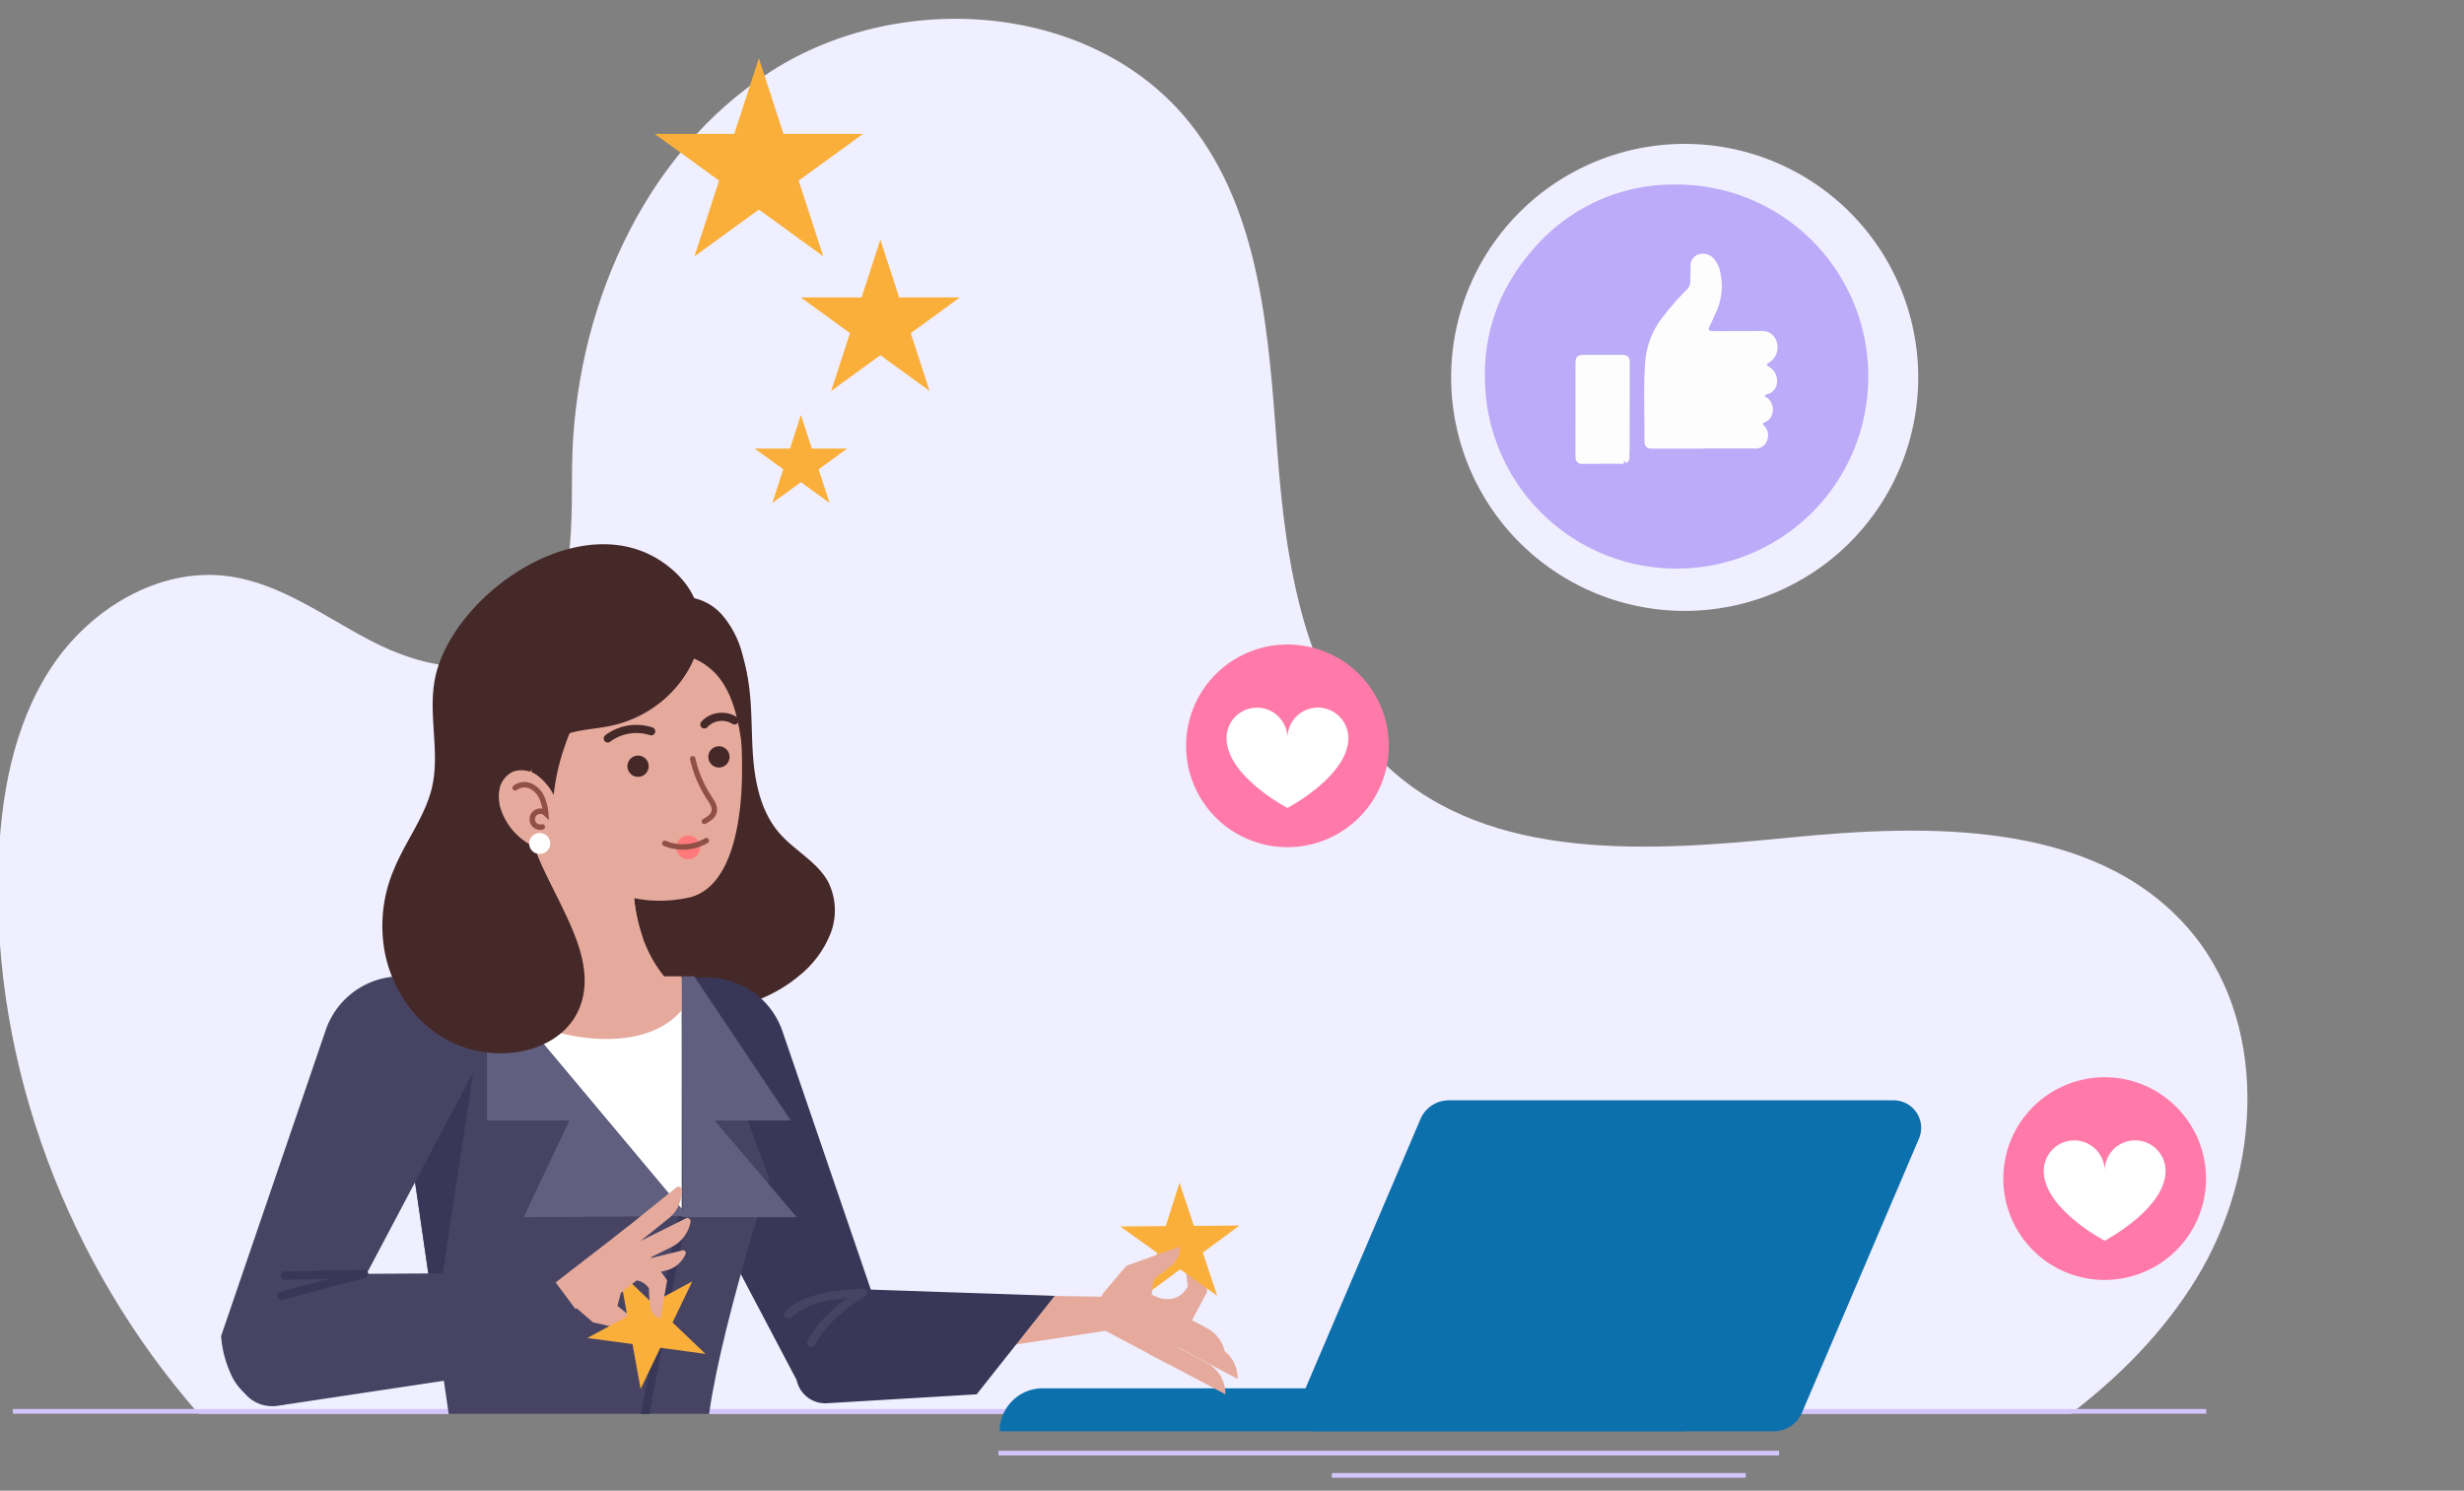 <svg xmlns="http://www.w3.org/2000/svg" xmlns:xlink="http://www.w3.org/1999/xlink" width="552" height="334" viewBox="0 0 552 334">
  <rect x="0" y="0" width="552" height="334" fill="#808080" stroke="none"/>
  <defs>
    <clipPath id="clip-path">
      <rect id="Rectangle_1285" data-name="Rectangle 1285" width="552" height="334" transform="translate(1025.458 5338.005)" fill="#fff" stroke="#707070" stroke-width="1"/>
    </clipPath>
    <clipPath id="clip-path-2">
      <rect id="Rectangle_1282" data-name="Rectangle 1282" width="525.378" height="329.041" fill="none"/>
    </clipPath>
    <clipPath id="clip-path-3">
      <rect id="Rectangle_1283" data-name="Rectangle 1283" width="525.378" height="371.213" fill="none"/>
    </clipPath>
    <clipPath id="clip-path-4">
      <rect id="Rectangle_1284" data-name="Rectangle 1284" width="303.235" height="196.234" fill="none"/>
    </clipPath>
  </defs>
  <g id="Mask_Group_4" data-name="Mask Group 4" transform="translate(-1025.458 -5338.005)" clip-path="url(#clip-path)">
    <g id="Group_1369" data-name="Group 1369" transform="translate(1025 5342.217)">
      <g id="Group_1364" data-name="Group 1364">
        <g id="Group_1363" data-name="Group 1363" clip-path="url(#clip-path-2)">
          <path id="Path_12747" data-name="Path 12747" d="M490.614,85.548A52.318,52.318,0,1,1,438.3,33.23a52.318,52.318,0,0,1,52.318,52.318" transform="translate(-60.426 -5.202)" fill="#f0efff"/>
          <path id="Path_12748" data-name="Path 12748" d="M464.354,312.553c11.082-8.478,20.858-18.382,28.145-30.276,14.8-24.161,16.537-58.195-2.466-79.213-21.108-23.347-57.365-22.717-88.685-19.608s-66.981,5.545-90.03-15.888c-18.794-17.475-22.8-45.343-24.726-70.933s-3.556-53.107-19.519-73.2C245.588-3.613,202.352-6.878,173.249,11.728S128.96,66.02,128.616,100.56c-.148,14.781.745,32.554-11.462,40.889-9.73,6.644-23.1,3.38-33.549-2.054s-20.313-12.926-31.989-14.5c-15.544-2.1-31.031,7.332-39.659,20.43S.551,174.549.075,190.226c-1.35,44.5,15.595,88.907,44.871,122.327Z" transform="translate(0 0)" fill="#f0efff"/>
        </g>
      </g>
      <line id="Line_16" data-name="Line 16" x2="491.371" transform="translate(3.34 312.008)" fill="none" stroke="#d3c6fc" stroke-width="1.048"/>
      <g id="Group_1366" data-name="Group 1366">
        <g id="Group_1365" data-name="Group 1365" clip-path="url(#clip-path-3)">
          <path id="Path_12749" data-name="Path 12749" d="M419.649,363.8H275.692a9.623,9.623,0,0,0-9.623,9.624h153.58Z" transform="translate(-41.654 -56.953)" fill="#0c70ad"/>
          <path id="Path_12750" data-name="Path 12750" d="M478.663,287.3H379.021a6.9,6.9,0,0,0-6.349,4.193l-27.48,64.382a4,4,0,0,0,3.68,5.573H451.8a6.9,6.9,0,0,0,6.349-4.193l26.192-61.363a6.171,6.171,0,0,0-5.676-8.593" transform="translate(-53.99 -44.977)" fill="#0c70ad"/>
          <line id="Line_17" data-name="Line 17" x2="174.874" transform="translate(224.145 321.375)" fill="none" stroke="#d3c6fc" stroke-width="1.048"/>
          <line id="Line_18" data-name="Line 18" x2="92.727" transform="translate(298.824 326.354)" fill="none" stroke="#d3c6fc" stroke-width="1.048"/>
          <path id="Path_12751" data-name="Path 12751" d="M578.051,303.879a22.707,22.707,0,1,1-22.707-22.707,22.707,22.707,0,0,1,22.707,22.707" transform="translate(-83.385 -44.018)" fill="#ff7aa9"/>
          <path id="Path_12752" data-name="Path 12752" d="M563.836,297.94a6.814,6.814,0,0,0-6.811,6.833,6.822,6.822,0,1,0-13.644,0c0,8.514,13.644,15.649,13.644,15.649s13.644-7.136,13.644-15.649a6.833,6.833,0,0,0-6.833-6.833" transform="translate(-85.067 -46.643)" fill="#fff"/>
          <path id="Path_12753" data-name="Path 12753" d="M73.71,195.467A22.707,22.707,0,1,1,51,172.76,22.707,22.707,0,0,1,73.71,195.467" transform="translate(237.873 -32.568)" fill="#ff7aa9"/>
          <path id="Path_12754" data-name="Path 12754" d="M59.5,189.528a6.814,6.814,0,0,0-6.811,6.833,6.822,6.822,0,1,0-13.644,0c0,8.514,13.644,15.649,13.644,15.649s13.644-7.136,13.644-15.649a6.833,6.833,0,0,0-6.833-6.833" transform="translate(236.19 -35.193)" fill="#fff"/>
          <path id="Path_12755" data-name="Path 12755" d="M197.772,10.461l5.511,16.961h17.834L206.689,37.9,212.2,54.865,197.772,44.383,183.344,54.865,188.856,37.9,174.427,27.422h17.834Z" transform="translate(-27.307 -1.638)" fill="#faaf3a"/>
          <path id="Path_12756" data-name="Path 12756" d="M231.065,58.655l4.209,12.953h13.619l-11.018,8.005,4.208,12.953-11.018-8.005-11.018,8.005,4.208-12.953-11.018-8.005h13.619Z" transform="translate(-33.383 -9.183)" fill="#faaf3a"/>
          <path id="Path_12757" data-name="Path 12757" d="M211.354,105.237l2.447,7.532h7.919l-6.406,4.654,2.447,7.532-6.407-4.655-6.407,4.655,2.447-7.532-6.406-4.654h7.919Z" transform="translate(-31.465 -16.475)" fill="#faaf3a"/>
          <path id="Path_12760" data-name="Path 12760" d="M480.82,87.137a42.937,42.937,0,0,1-85.543,5.331C393.795,79.7,397.215,68.336,405.62,58.7a41.275,41.275,0,0,1,32.323-14.668,42.921,42.921,0,0,1,42.878,43.1" transform="translate(-61.829 -6.894)" fill="#bbabf8"/>
          <path id="Path_12761" data-name="Path 12761" d="M450.527,106.078q-5.682,0-11.363,0c-1.362,0-1.862-.44-1.851-1.8.048-5.908-.27-11.824.166-17.721a18.677,18.677,0,0,1,4.123-10.2,56.135,56.135,0,0,1,5.1-5.808,2.693,2.693,0,0,0,.886-2.085c-.015-1.011.083-2.024.059-3.035a2.634,2.634,0,0,1,1.57-2.79,3.111,3.111,0,0,1,3.447.693,6.422,6.422,0,0,1,1.657,3.374,13.852,13.852,0,0,1-1.135,9.142c-.439.982-.838,1.983-1.329,2.938-.321.625-.073.844.483.933a5.556,5.556,0,0,0,.88.024q5.095-.01,10.188-.022a3.346,3.346,0,0,1,3.548,2.468A4.07,4.07,0,0,1,465.24,86.8c-.671.358-.651.51-.065.922a3.565,3.565,0,0,1,1.814,3.624,2.83,2.83,0,0,1-2.034,2.5c-.231.073-.588.052-.633.357s.324.368.517.512c1.63,1.216,1.849,4.458-.545,5.45-.461.191-.665.3-.178.77a3.036,3.036,0,0,1,.571,3.537,2.668,2.668,0,0,1-2.8,1.565c-3.788-.013-7.575,0-11.363,0Z" transform="translate(-68.452 -9.767)" fill="#fdfdfe"/>
          <path id="Path_12762" data-name="Path 12762" d="M429.876,113.664c-3.132.009-6.263.014-9.4.032a1.343,1.343,0,0,1-1.463-1.367,11.746,11.746,0,0,1-.024-1.369q0-9.838.01-19.674c0-1.619.408-2.012,2.039-2.015,2.806-.005,5.612-.009,8.418,0,1.125,0,1.7.5,1.7,1.566.007,6.883-.016,13.767-.03,20.65a.329.329,0,0,1-.028.094c-.176.056-.155.119-.008.186.055.741.034,1.447-.821,1.766-.025-.206-.1-.434-.337-.363-.277.083-.026.325-.064.491" transform="translate(-65.593 -13.975)" fill="#fdfdfe"/>
        </g>
      </g>
      <g id="Group_1368" data-name="Group 1368" transform="translate(3.004 116.372)">
        <g id="Group_1367" data-name="Group 1367" clip-path="url(#clip-path-4)">
          <path id="Path_12763" data-name="Path 12763" d="M189.264,170.865c1.2,6.035.868,12.256,1.329,18.391s1.863,12.506,5.9,17.152c3.419,3.941,8.541,6.42,10.98,11.031a14.319,14.319,0,0,1,.441,11.538,23.058,23.058,0,0,1-7.046,9.418c-10.476,8.754-26.16,10.163-38.562,4.456s-21.317-17.866-24.248-31.2-.18-27.6,6.394-39.564c3.714-6.759,8.822-13.031,15.711-16.5,5.694-2.866,14.254-3.947,20.009-.482,4.933,2.971,8.042,10.449,9.1,15.756" transform="translate(-24.433 -140.315)" fill="#452828"/>
          <path id="Path_12764" data-name="Path 12764" d="M313.874,334.64s-2.227,4.791-7.893,1.932l-3.707,7,9.244,4.893,6.713-12.681L315.577,323.3a3.99,3.99,0,0,0-2.441,3.672c.068,2.684.738,7.672.738,7.672" transform="translate(-50.325 -166.985)" fill="#e5aa9c"/>
          <path id="Path_12765" data-name="Path 12765" d="M323.106,353.907a7.8,7.8,0,0,0-4.14-7.028l-9.681-5.125-2,3.778Z" transform="translate(-51.11 -169.875)" fill="#e5aa9c"/>
          <path id="Path_12766" data-name="Path 12766" d="M326.059,358.911a7.8,7.8,0,0,0-4.14-7.028L310.806,346l-2,3.779Z" transform="translate(-51.348 -170.539)" fill="#e5aa9c"/>
          <path id="Path_12767" data-name="Path 12767" d="M311.364,309.183l3.228,9.679,10.2-.078-8.208,6.061,3.229,9.68-8.3-5.934-8.209,6.061,3.079-9.728-8.3-5.935,10.2-.078Z" transform="translate(-49.669 -164.775)" fill="#faaf3b"/>
          <path id="Path_12768" data-name="Path 12768" d="M303.791,336.934l.471-3.392,3.918-3.09a4.964,4.964,0,0,0,1.889-3.876v-.383l-11.952,4.264-5.21,6.166-3.36,6.349,18.066,9.563,1.226-2.318a9.376,9.376,0,0,0-3.9-12.673Z" transform="translate(-48.333 -167.438)" fill="#e5aa9c"/>
          <path id="Path_12769" data-name="Path 12769" d="M322.808,362.989a7.8,7.8,0,0,0-4.14-7.028l-11.113-5.883-2,3.778Z" transform="translate(-50.839 -171.178)" fill="#e5aa9c"/>
          <path id="Path_12770" data-name="Path 12770" d="M305.459,338.524a17.466,17.466,0,0,1-4.258,4.519" transform="translate(-50.157 -169.369)" fill="#e5aa9c"/>
          <path id="Path_12771" data-name="Path 12771" d="M227.667,338.448l55.01.892-.214,7.548-65.46,10Z" transform="translate(-36.976 -169.357)" fill="#e5aa9c"/>
          <path id="Path_12772" data-name="Path 12772" d="M169.266,254.68H185.4a17.8,17.8,0,0,1,16.848,12.044L225.7,335.3s-1.631,12.687-11.552,13.852a9.145,9.145,0,0,1-9.059-4.923l-35.821-67.962Z" transform="translate(-29.502 -156.243)" fill="#383757"/>
          <path id="Path_12773" data-name="Path 12773" d="M216.841,337.117l53.077,1.789-17.475,22.068-33.536,2A6.531,6.531,0,0,1,212.2,354.8l2.195-8.364Z" transform="translate(-36.19 -169.149)" fill="#383757"/>
          <path id="Path_12774" data-name="Path 12774" d="M227.517,338.448c-4.34,2.623-9.225,6.656-11.478,11.2" transform="translate(-36.825 -169.357)" fill="none" stroke="#474463" stroke-linecap="round" stroke-width="1.865"/>
          <path id="Path_12775" data-name="Path 12775" d="M226.553,338.448c-5.624.223-12.56.974-16.668,4.821" transform="translate(-35.861 -169.357)" fill="none" stroke="#474463" stroke-linecap="round" stroke-width="1.865"/>
          <path id="Path_12776" data-name="Path 12776" d="M170.657,422.964a134.6,134.6,0,0,1-26.274-.17c-13.794-1.323-25.975-7.847-37.875-14.458q-2.578-1.432-5.182-2.933c6.274-9.93,14.259-20.174,23.441-26.671h45.849l14.859,40.627a46.692,46.692,0,0,1-14.818,3.6" transform="translate(-18.866 -175.664)" fill="#fff"/>
          <path id="Path_12777" data-name="Path 12777" d="M116.237,357.151l-13.314-91.793,6.684-10.823H170.6l16.764,45.158s-14.015,43.444-14.015,59.56l15.431,44.8-18.218,7.007-14.029-43.049-15.417,42.744-48-19.971Z" transform="translate(-17.581 -156.22)" fill="#474463"/>
          <path id="Path_12778" data-name="Path 12778" d="M104.744,265.332l6.77-10.96h8.731l2.572,21.844L114.4,331.886Z" transform="translate(-19.401 -156.195)" fill="#383757"/>
          <path id="Path_12779" data-name="Path 12779" d="M173.581,254.895v51.658L130.31,254.895Z" transform="translate(-23.404 -156.276)" fill="#fff"/>
          <path id="Path_12780" data-name="Path 12780" d="M146.99,267.238a51.953,51.953,0,0,1-8.853-3l-8.265-9.866h43.641v7.581c-6.115,7.214-17.678,7.389-26.523,5.284" transform="translate(-23.335 -156.195)" fill="#e5aa9c"/>
          <path id="Path_12781" data-name="Path 12781" d="M129.873,254.372v32.269h18.505l-10.278,21.7,36.747-.266Z" transform="translate(-23.335 -156.195)" fill="#615f7f"/>
          <path id="Path_12782" data-name="Path 12782" d="M181.612,254.372H184.4l21.63,32.269H188.947l18.437,21.7h-25.52Z" transform="translate(-31.435 -156.195)" fill="#615f7f"/>
          <path id="Path_12783" data-name="Path 12783" d="M179.736,318.293c-4.167,19.682-7.222,39.608-11.388,59.29" transform="translate(-29.359 -166.202)" fill="none" stroke="#383757" stroke-width="1.865"/>
          <path id="Path_12784" data-name="Path 12784" d="M115.7,254.36H99.559A17.8,17.8,0,0,0,82.711,266.4L59.263,334.978a25.142,25.142,0,0,0,2.625,9.415c3.743,6.889,13.016,8.648,16.706,1.729l37.1-70.177Z" transform="translate(-12.281 -156.193)" fill="#474463"/>
          <path id="Path_12785" data-name="Path 12785" d="M152.442,339.656l4.429,3.833,10.6,2.427-.053-.38a4.96,4.96,0,0,0-2.393-3.587l-2.657-2.131.764-2.937,4.464-3.7-5.409-4.678-11.548,7.6Z" transform="translate(-26.586 -167.8)" fill="#e5aa9c"/>
          <path id="Path_12786" data-name="Path 12786" d="M163.687,332.791l7.382,7.045,8.981-4.844-4.42,9.2,7.382,7.044-10.113-1.36-4.419,9.2-1.831-10.038-10.113-1.36,8.982-4.844Z" transform="translate(-27.51 -168.471)" fill="#faaf3b"/>
          <path id="Path_12787" data-name="Path 12787" d="M171.025,335.162s-2.276-3.552-6.452-.682l-3.685-5.144,7.538-5.267,6.672,9.314-1.494,8.553a3.187,3.187,0,0,1-2.325-2.644c-.234-2.131-.254-4.13-.254-4.13" transform="translate(-28.191 -167.106)" fill="#e5aa9c"/>
          <path id="Path_12788" data-name="Path 12788" d="M152.523,339.235l-4.4-5.9,16.359-12.645,1.527,2.131c3.016,4.21,2.868,8,.272,10.045l-3.543,2.792Z" transform="translate(-26.193 -166.577)" fill="#e5aa9c"/>
          <path id="Path_12789" data-name="Path 12789" d="M179.154,327.152a.591.591,0,0,1,.677.814,6.365,6.365,0,0,1-4.329,3.682L165.52,334.1l-.834-3.394Z" transform="translate(-28.785 -167.586)" fill="#e5aa9c"/>
          <path id="Path_12790" data-name="Path 12790" d="M177.574,310.391a.729.729,0,0,1,1.182.557,7.847,7.847,0,0,1-2.916,6.371l-9.871,7.946-2.7-3.355Z" transform="translate(-28.563 -164.939)" fill="#e5aa9c"/>
          <path id="Path_12791" data-name="Path 12791" d="M179.934,318.654a.728.728,0,0,1,1.035.8,7.849,7.849,0,0,1-4.213,5.6l-9.883,4.92-1.92-3.856Z" transform="translate(-28.827 -166.246)" fill="#e5aa9c"/>
          <path id="Path_12792" data-name="Path 12792" d="M77.2,333.428l54.138-.315-16.85,23.494L72.532,362.92a8.007,8.007,0,0,1-9.065-9.341c1.541-8.659,5.175-19.445,13.731-20.15" transform="translate(-12.919 -168.522)" fill="#474463"/>
          <line id="Line_19" data-name="Line 19" x1="17.725" y2="0.361" transform="translate(61.255 164.868)" fill="none" stroke="#383757" stroke-linecap="round" stroke-width="1.865"/>
          <line id="Line_20" data-name="Line 20" x1="18.497" y2="4.927" transform="translate(60.485 164.829)" fill="none" stroke="#383757" stroke-linecap="round" stroke-width="1.865"/>
          <path id="Path_12793" data-name="Path 12793" d="M142.494,203.177,144.4,250.8a3.572,3.572,0,0,0,3.57,3.429h23.441a3.238,3.238,0,0,0,2.242-5.573c-4.495-4.394-9.051-11.936-9.051-24.456V204.133Z" transform="translate(-25.311 -148.18)" fill="#e5aa9c"/>
          <path id="Path_12794" data-name="Path 12794" d="M155.073,203.731l11.295.488v20.064a39.742,39.742,0,0,0,2.253,13.778c-12.98-4.414-17.358-21.8-13.547-34.33" transform="translate(-27.073 -148.267)" fill="#e5aa9c"/>
          <path id="Path_12795" data-name="Path 12795" d="M146.026,212.625a34.05,34.05,0,0,1-4.618-3.809,44.736,44.736,0,0,1-13.072-27.652c-.98-9.709.967-19.367,9.027-25.776,8.628-6.861,22.079-7.461,31.8-2.7,9.294,4.553,14.4,13.212,16.306,23.129a85.38,85.38,0,0,1,1.277,14.944c.126,9.362-1.328,27.349-12.09,29.591-11.622,2.394-20.1-1.971-28.626-7.727" transform="translate(-23.058 -139.791)" fill="#e5aa9c"/>
          <path id="Path_12796" data-name="Path 12796" d="M189.026,172.288c3.09,4.415,3.973,9.957,4.774,15.287a39.057,39.057,0,0,0,.008-21.034,21.919,21.919,0,0,0-4.464-8.811,11.8,11.8,0,0,0-8.72-4.163c-5.192.087-11.437,7.241-6.076,11.563,1.638,1.32,4.424,1.049,6.366,1.57a14.328,14.328,0,0,1,8.111,5.59" transform="translate(-30.008 -140.413)" fill="#452828"/>
          <path id="Path_12797" data-name="Path 12797" d="M165.564,174.033a26.724,26.724,0,0,1-12.473,6.269c-4.744,1-10.494.725-14.061,4.523-10.837,11.54-1.7,25.4,3.819,37.043,2.781,5.86,5.66,12.665,4.15,19.27-1.932,8.45-10.171,12.467-18.272,12.5-13.181.054-23.4-9.738-26.03-22.329a32.252,32.252,0,0,1,2.1-19.125c2.329-5.616,6.079-10.573,7.945-16.392,2.987-9.309-1.243-19.121,1.777-28.583,6-18.8,34.91-37.264,52.535-21.937,10.168,8.842,6.861,21.182-1.495,28.761" transform="translate(-18.983 -138.224)" fill="#452828"/>
          <path id="Path_12798" data-name="Path 12798" d="M145.906,185.072a14.147,14.147,0,0,0-4.256,8.668,18.121,18.121,0,0,0,2.468,10.707l2.412-.423a48.573,48.573,0,0,1,2.653-12.415,41.478,41.478,0,0,1,2.214-5.37c-.719-3.338-3.348-3.2-5.492-1.166" transform="translate(-25.166 -145.118)" fill="#452828"/>
          <path id="Path_12799" data-name="Path 12799" d="M184.524,196.555a26.512,26.512,0,0,0,3.736,8.8c.617.935,1.329,1.991,1.067,3.081-.246,1.026-1.259,1.648-2.184,2.157" transform="translate(-31.891 -147.143)" fill="none" stroke="#915046" stroke-linecap="round" stroke-width="1.216"/>
          <path id="Path_12800" data-name="Path 12800" d="M180.217,220.063a2.668,2.668,0,1,0,2.166-3.09,2.668,2.668,0,0,0-2.166,3.09" transform="translate(-31.211 -150.333)" fill="#ff7a7a"/>
          <path id="Path_12801" data-name="Path 12801" d="M186.426,218.309a10.461,10.461,0,0,1-9.313.615" transform="translate(-30.731 -150.549)" fill="none" stroke="#915046" stroke-linecap="round" stroke-width="1.216"/>
          <path id="Path_12802" data-name="Path 12802" d="M194.386,186.242a5.346,5.346,0,0,0-6.762.886" transform="translate(-32.376 -145.402)" fill="none" stroke="#452828" stroke-linecap="round" stroke-width="1.823"/>
          <path id="Path_12803" data-name="Path 12803" d="M171.7,189.176a10.752,10.752,0,0,0-9.733,1.6" transform="translate(-28.359 -145.906)" fill="none" stroke="#452828" stroke-linecap="round" stroke-width="1.823"/>
          <path id="Path_12804" data-name="Path 12804" d="M171.916,197.692a2.381,2.381,0,1,1-2.757-1.934,2.381,2.381,0,0,1,2.757,1.934" transform="translate(-29.177 -147.013)" fill="#452828"/>
          <path id="Path_12805" data-name="Path 12805" d="M193.4,195.218a2.381,2.381,0,1,1-2.757-1.934,2.381,2.381,0,0,1,2.757,1.934" transform="translate(-32.541 -146.626)" fill="#452828"/>
          <path id="Path_12806" data-name="Path 12806" d="M142.231,201.238a6.02,6.02,0,0,0-5.942-1.336,5.448,5.448,0,0,0-3.093,3.871,9.125,9.125,0,0,0,.461,5.062,14.22,14.22,0,0,0,12.439,9.207c1.131.051.51-9,.342-9.867a12.958,12.958,0,0,0-4.208-6.937" transform="translate(-23.827 -147.616)" fill="#e5aa9c"/>
          <path id="Path_12807" data-name="Path 12807" d="M145.771,218.237a2.354,2.354,0,1,1-2.725-1.911,2.354,2.354,0,0,1,2.725,1.911" transform="translate(-25.093 -150.233)" fill="#fff"/>
          <path id="Path_12808" data-name="Path 12808" d="M137.382,204.172a3.389,3.389,0,0,1,3.461-.4,5.133,5.133,0,0,1,2.505,2.571,10.9,10.9,0,0,1,.877,3.545,1.789,1.789,0,1,0-.773,3.031" transform="translate(-24.511 -148.226)" fill="none" stroke="#915046" stroke-linecap="round" stroke-width="1.216"/>
        </g>
      </g>
    </g>
  </g>
</svg>
